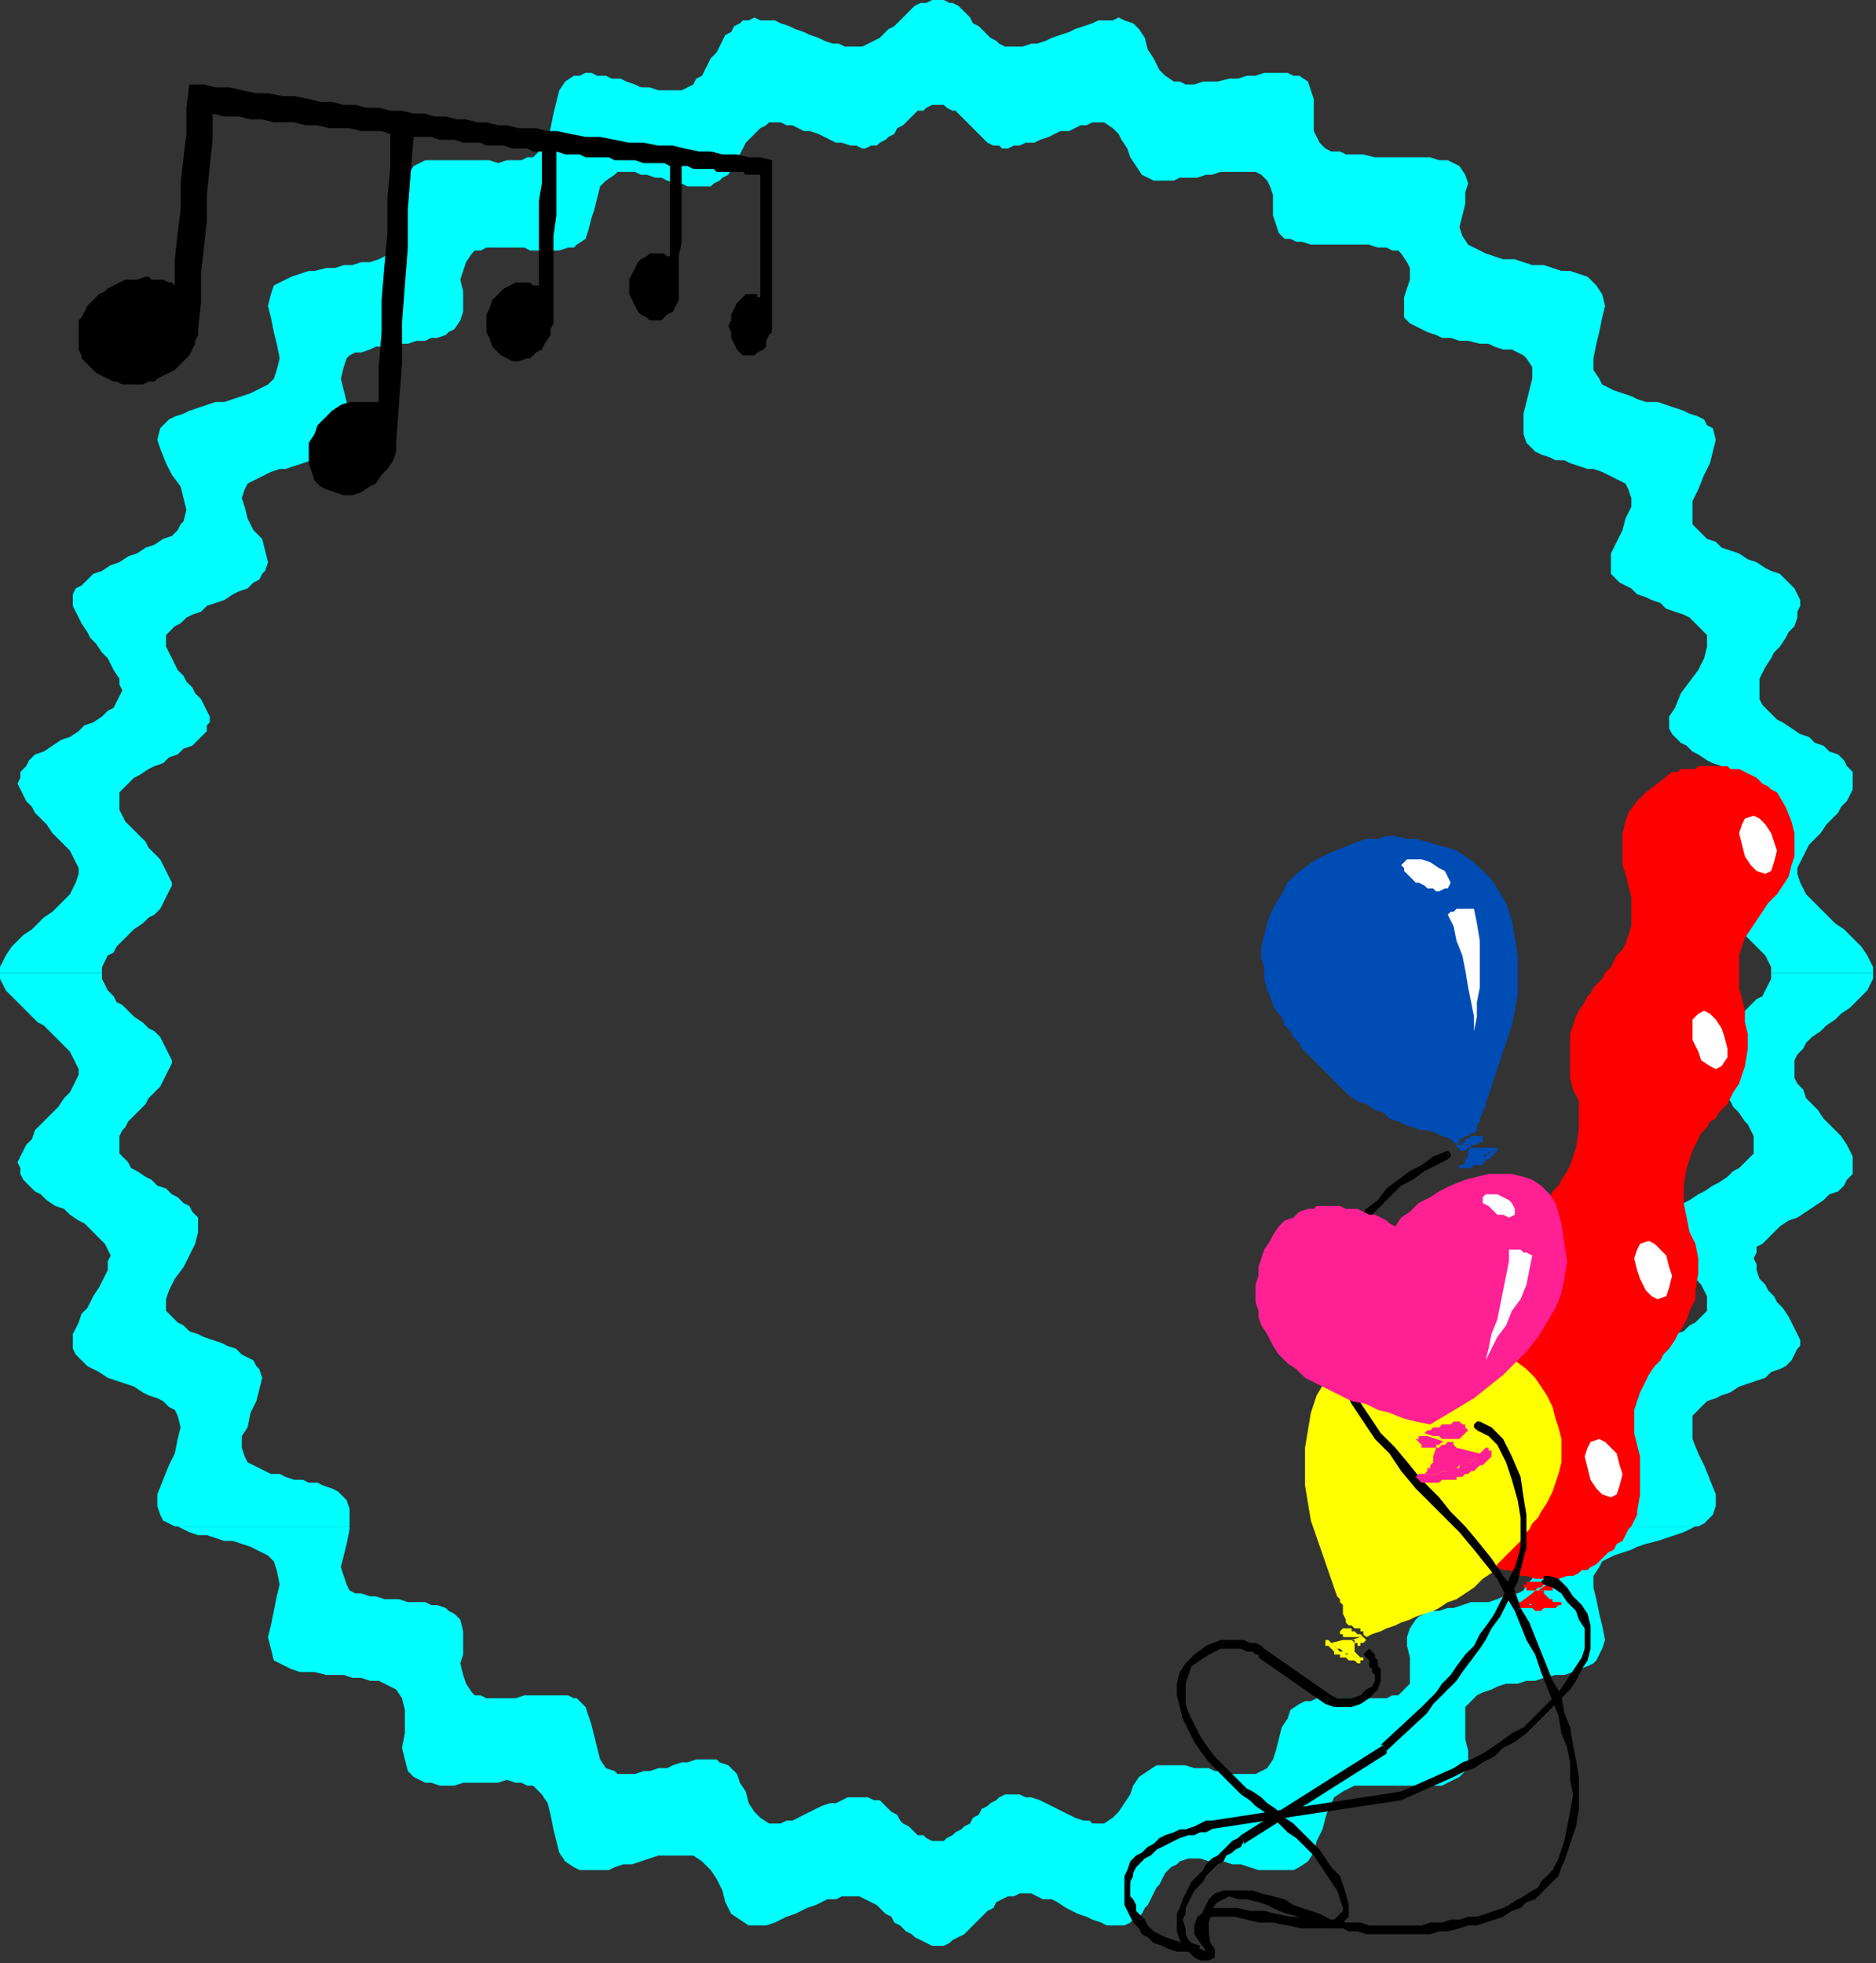 <?xml version="1.0" encoding="UTF-8" standalone="no"?>
<svg
   xmlns:dc="http://purl.org/dc/elements/1.1/"
   xmlns:cc="http://creativecommons.org/ns#"
   xmlns:rdf="http://www.w3.org/1999/02/22-rdf-syntax-ns#"
   xmlns:svg="http://www.w3.org/2000/svg"
   xmlns="http://www.w3.org/2000/svg"
   xmlns:sodipodi="http://sodipodi.sourceforge.net/DTD/sodipodi-0.dtd"
   xmlns:inkscape="http://www.inkscape.org/namespaces/inkscape"
   version="1.0"
   width="170.392mm"
   height="178.329mm"
   id="svg141"
   sodipodi:docname="BDRRC025.WMF">
  <rect width="100%" height="100%" fill="#333333" stroke="none"/>
  <sodipodi:namedview
     pagecolor="#ffffff"
     bordercolor="#666666"
     borderopacity="1"
     objecttolerance="10"
     gridtolerance="10"
     guidetolerance="10"
     inkscape:pageopacity="0"
     inkscape:pageshadow="2"
     inkscape:window-width="640"
     inkscape:window-height="480"
     id="namedview143" />
  <defs
     id="defs3">
    <pattern
       id="WMFhbasepattern"
       patternUnits="userSpaceOnUse"
       width="6"
       height="6"
       x="0"
       y="0" />
  </defs>
  <path
     style="fill:#00ffff;fill-rule:evenodd;fill-opacity:1;stroke:none;"
     d="  M 0,334   L 0,334   L 0,332   L 1,330   L 2,328   L 4,325   L 6,323   L 8,321   L 11,319   L 13,317   L 15,315   L 18,313   L 20,311   L 22,309   L 24,307   L 25,305   L 26,303   L 27,300   L 27,298   L 26,296   L 25,294   L 24,292   L 22,290   L 20,288   L 18,286   L 16,283   L 14,281   L 12,279   L 11,277   L 9,275   L 8,273   L 7,271   L 6,269   L 7,267   L 7,265   L 9,263   L 10,261   L 12,259   L 15,258   L 18,256   L 21,254   L 24,253   L 27,251   L 29,249   L 32,248   L 35,246   L 37,244   L 39,243   L 40,241   L 41,239   L 42,237   L 41,235   L 41,233   L 39,230   L 38,228   L 37,226   L 35,224   L 33,221   L 31,219   L 30,217   L 28,214   L 27,212   L 26,210   L 25,208   L 25,206   L 25,204   L 26,202   L 28,201   L 30,199   L 32,197   L 35,196   L 38,194   L 41,193   L 44,191   L 47,190   L 50,188   L 53,187   L 56,185   L 59,184   L 61,182   L 62,180   L 63,179   L 64,175   L 63,171   L 62,167   L 59,163   L 57,159   L 55,154   L 54,151   L 55,147   L 56,146   L 58,144   L 60,143   L 63,142   L 65,141   L 68,140   L 71,139   L 74,138   L 77,138   L 80,137   L 83,136   L 86,135   L 88,134   L 90,133   L 92,132   L 94,130   L 95,127   L 96,123   L 95,118   L 94,114   L 93,109   L 92,105   L 93,101   L 94,98   L 96,97   L 98,96   L 100,95   L 103,94   L 106,93   L 108,93   L 112,92   L 115,92   L 118,91   L 121,91   L 124,90   L 127,90   L 130,89   L 132,88   L 134,87   L 136,86   L 138,83   L 139,79   L 139,75   L 139,71   L 138,67   L 139,63   L 140,60   L 142,57   L 144,56   L 146,55   L 148,55   L 151,55   L 154,55   L 156,55   L 159,55   L 162,55   L 165,55   L 168,55   L 171,56   L 174,55   L 177,55   L 179,55   L 181,54   L 183,54   L 186,51   L 188,48   L 189,44   L 190,39   L 191,35   L 192,31   L 194,28   L 197,26   L 199,26   L 201,25   L 203,25   L 205,26   L 208,26   L 210,27   L 213,27   L 215,28   L 218,29   L 220,30   L 223,30   L 226,31   L 228,31   L 230,31   L 232,31   L 234,31   L 236,30   L 238,29   L 239,27   L 241,26   L 242,24   L 243,22   L 244,20   L 246,18   L 247,16   L 248,14   L 249,12   L 251,11   L 252,9   L 254,8   L 255,7   L 257,7   L 259,6   L 261,7   L 263,7   L 266,7   L 268,8   L 271,9   L 273,10   L 276,11   L 278,12   L 281,13   L 283,14   L 286,15   L 288,15   L 290,16   L 292,16   L 294,16   L 296,16   L 298,15   L 300,14   L 302,13   L 303,12   L 305,10   L 307,9   L 308,8   L 310,6   L 311,5   L 313,3   L 314,2   L 316,1   L 318,1   L 320,0   L 322,0   L 324,0   L 326,1   L 327,1   L 329,2   L 330,3   L 332,5   L 333,6   L 334,8   L 336,9   L 337,10   L 339,12   L 340,13   L 342,14   L 343,15   L 345,16   L 347,16   L 349,16   L 351,16   L 354,15   L 356,15   L 359,14   L 361,13   L 364,12   L 367,11   L 369,10   L 372,9   L 375,8   L 377,7   L 380,7   L 382,7   L 384,6   L 386,7   L 389,8   L 391,10   L 393,13   L 394,17   L 396,20   L 398,24   L 400,26   L 403,28   L 405,28   L 407,29   L 410,29   L 413,28   L 415,28   L 418,28   L 422,27   L 425,27   L 428,26   L 431,26   L 434,25   L 437,25   L 439,25   L 442,25   L 444,26   L 446,26   L 449,28   L 450,31   L 451,34   L 451,38   L 451,42   L 451,45   L 453,49   L 455,51   L 457,52   L 460,52   L 462,53   L 465,53   L 468,53   L 472,54   L 475,54   L 478,54   L 482,54   L 485,54   L 488,54   L 491,54   L 494,55   L 497,55   L 499,56   L 501,57   L 503,60   L 504,63   L 503,66   L 503,70   L 502,74   L 501,78   L 502,81   L 504,84   L 506,85   L 508,86   L 510,87   L 513,88   L 516,89   L 520,89   L 523,90   L 526,91   L 530,91   L 533,92   L 536,93   L 539,93   L 542,94   L 545,95   L 547,97   L 548,98   L 550,101   L 551,105   L 550,109   L 549,114   L 548,118   L 547,123   L 547,127   L 549,130   L 550,132   L 552,133   L 554,134   L 557,135   L 560,136   L 562,137   L 565,138   L 569,138   L 572,139   L 575,140   L 578,141   L 580,142   L 583,143   L 585,144   L 586,146   L 588,147   L 589,151   L 588,155   L 587,159   L 585,163   L 583,168   L 581,172   L 581,176   L 581,180   L 583,182   L 584,183   L 586,185   L 589,186   L 591,188   L 594,189   L 597,190   L 600,192   L 603,193   L 606,195   L 608,196   L 611,197   L 613,199   L 615,201   L 616,202   L 617,204   L 618,206   L 618,208   L 617,210   L 617,212   L 616,215   L 614,217   L 613,219   L 611,222   L 609,224   L 608,226   L 606,229   L 605,231   L 604,233   L 604,235   L 604,238   L 604,240   L 605,242   L 606,243   L 608,245   L 610,247   L 612,248   L 615,250   L 618,252   L 621,253   L 623,255   L 626,256   L 628,258   L 631,259   L 633,261   L 634,263   L 636,265   L 636,267   L 636,269   L 636,271   L 635,273   L 634,275   L 632,277   L 631,279   L 629,281   L 627,283   L 625,286   L 623,288   L 621,290   L 620,292   L 619,294   L 618,296   L 617,298   L 617,300   L 618,303   L 619,305   L 620,307   L 622,309   L 624,311   L 626,313   L 628,315   L 630,317   L 633,319   L 635,321   L 637,323   L 639,325   L 641,328   L 642,330   L 643,332   L 643,334   L 608,334   L 608,332   L 607,330   L 606,328   L 605,327   L 603,325   L 601,323   L 599,321   L 597,319   L 595,317   L 593,315   L 591,314   L 589,312   L 588,310   L 586,308   L 586,306   L 585,304   L 585,303   L 586,301   L 587,299   L 588,297   L 589,295   L 591,293   L 592,291   L 594,289   L 596,287   L 598,285   L 599,283   L 600,282   L 601,280   L 602,278   L 602,276   L 602,274   L 602,272   L 601,271   L 599,269   L 598,268   L 595,266   L 593,265   L 591,263   L 588,262   L 586,261   L 583,259   L 581,258   L 579,256   L 577,255   L 575,253   L 574,252   L 573,250   L 573,246   L 575,243   L 577,238   L 580,234   L 583,230   L 585,226   L 586,222   L 586,218   L 585,217   L 583,215   L 582,214   L 580,212   L 578,211   L 575,210   L 572,209   L 570,207   L 567,206   L 565,205   L 562,204   L 560,202   L 558,201   L 556,200   L 554,198   L 553,197   L 553,193   L 553,190   L 555,186   L 557,182   L 558,178   L 560,174   L 560,171   L 559,168   L 558,166   L 556,165   L 554,164   L 552,163   L 550,162   L 547,161   L 545,161   L 542,160   L 539,159   L 537,158   L 534,158   L 532,157   L 529,156   L 527,155   L 526,154   L 524,152   L 523,149   L 523,146   L 523,142   L 524,138   L 525,134   L 526,130   L 526,126   L 524,123   L 523,122   L 521,121   L 519,120   L 516,120   L 513,119   L 511,118   L 508,118   L 504,117   L 501,117   L 498,116   L 495,116   L 493,115   L 490,114   L 488,113   L 486,112   L 484,111   L 482,109   L 482,106   L 482,102   L 483,99   L 484,96   L 484,92   L 483,90   L 481,87   L 480,86   L 478,86   L 476,85   L 473,85   L 470,84   L 467,84   L 465,84   L 461,84   L 458,84   L 455,84   L 453,84   L 450,84   L 447,83   L 445,83   L 443,82   L 441,82   L 439,80   L 438,77   L 437,74   L 437,70   L 437,67   L 436,64   L 435,62   L 433,60   L 431,59   L 429,59   L 427,59   L 424,59   L 422,59   L 419,59   L 416,60   L 414,60   L 411,61   L 408,61   L 405,61   L 403,62   L 400,62   L 398,62   L 396,62   L 394,61   L 392,60   L 390,57   L 388,54   L 387,51   L 385,48   L 384,46   L 382,44   L 379,42   L 377,42   L 375,42   L 373,43   L 371,43   L 369,44   L 367,45   L 364,45   L 362,46   L 360,47   L 357,48   L 355,49   L 352,49   L 350,50   L 348,50   L 346,51   L 344,51   L 343,50   L 341,50   L 339,49   L 338,48   L 337,47   L 336,46   L 334,44   L 333,43   L 332,42   L 331,41   L 329,39   L 328,38   L 327,38   L 325,37   L 324,36   L 322,36   L 320,36   L 318,37   L 317,38   L 315,38   L 314,39   L 312,41   L 311,42   L 310,43   L 308,44   L 307,46   L 305,47   L 304,48   L 302,49   L 301,50   L 299,50   L 297,51   L 296,51   L 294,50   L 292,50   L 289,49   L 287,49   L 285,48   L 283,47   L 281,46   L 278,45   L 276,45   L 274,44   L 272,43   L 270,43   L 268,42   L 266,42   L 264,42   L 263,43   L 261,44   L 260,45   L 259,46   L 257,48   L 256,49   L 255,51   L 254,53   L 253,54   L 252,56   L 251,58   L 250,60   L 248,61   L 247,62   L 245,63   L 244,64   L 242,64   L 240,64   L 238,64   L 236,64   L 234,63   L 232,63   L 229,62   L 227,61   L 225,61   L 222,60   L 220,60   L 218,59   L 216,59   L 214,59   L 212,59   L 211,60   L 208,62   L 206,64   L 205,68   L 204,72   L 203,75   L 202,79   L 201,82   L 198,84   L 197,85   L 195,85   L 192,86   L 190,86   L 188,86   L 185,86   L 182,86   L 180,85   L 177,85   L 174,85   L 172,85   L 170,85   L 167,85   L 165,86   L 163,86   L 162,87   L 160,90   L 159,93   L 158,96   L 159,100   L 159,103   L 159,107   L 158,110   L 156,113   L 154,114   L 153,115   L 150,116   L 148,116   L 146,117   L 143,117   L 140,118   L 137,118   L 134,118   L 132,119   L 129,119   L 127,120   L 124,121   L 122,121   L 120,122   L 119,123   L 118,126   L 117,130   L 118,134   L 119,138   L 120,142   L 120,146   L 120,149   L 119,152   L 117,154   L 116,155   L 114,156   L 112,157   L 109,158   L 107,158   L 104,159   L 101,160   L 98,161   L 96,161   L 93,162   L 91,163   L 89,164   L 87,165   L 85,166   L 84,168   L 83,171   L 84,174   L 85,178   L 87,182   L 90,185   L 91,189   L 92,193   L 91,196   L 90,197   L 89,199   L 87,200   L 85,202   L 82,203   L 80,204   L 77,206   L 74,207   L 71,208   L 69,210   L 66,211   L 64,212   L 62,214   L 60,215   L 58,217   L 57,218   L 57,220   L 57,222   L 58,224   L 59,226   L 60,228   L 61,230   L 63,232   L 64,234   L 66,236   L 67,238   L 69,240   L 70,242   L 71,244   L 72,246   L 72,248   L 71,249   L 71,251   L 69,253   L 68,254   L 66,256   L 63,257   L 61,259   L 58,260   L 56,262   L 53,263   L 51,264   L 48,266   L 46,267   L 44,269   L 42,271   L 41,272   L 41,274   L 41,276   L 41,278   L 42,280   L 43,282   L 44,283   L 46,285   L 48,287   L 50,289   L 51,291   L 53,293   L 55,295   L 56,297   L 57,299   L 58,301   L 59,303   L 59,304   L 58,306   L 57,308   L 56,310   L 55,312   L 53,314   L 51,315   L 49,317   L 46,319   L 44,321   L 42,323   L 40,325   L 39,327   L 37,328   L 36,330   L 35,332   L 35,334   L 0,334  z "
     id="path5" />
  <path
     style="fill:#00ffff;fill-rule:evenodd;fill-opacity:1;stroke:none;"
     d="  M 61,524   L 60,524   L 58,523   L 56,522   L 55,520   L 54,517   L 54,513   L 56,508   L 58,503   L 60,499   L 61,494   L 62,490   L 61,486   L 60,484   L 58,483   L 56,481   L 54,480   L 51,479   L 49,478   L 46,476   L 43,475   L 40,474   L 37,473   L 34,471   L 32,470   L 30,469   L 28,467   L 26,465   L 25,463   L 25,462   L 25,460   L 25,458   L 26,456   L 27,454   L 28,451   L 30,449   L 31,447   L 32,445   L 34,442   L 35,440   L 36,438   L 37,436   L 37,433   L 38,431   L 37,429   L 36,427   L 35,426   L 33,424   L 31,422   L 29,420   L 27,419   L 24,417   L 22,415   L 19,414   L 16,412   L 14,410   L 12,409   L 10,407   L 8,405   L 7,403   L 7,401   L 6,399   L 7,397   L 8,395   L 9,393   L 11,391   L 12,388   L 14,386   L 16,384   L 18,382   L 20,380   L 22,377   L 24,375   L 25,373   L 26,371   L 27,369   L 27,367   L 26,365   L 25,363   L 24,361   L 22,359   L 20,357   L 18,355   L 15,352   L 13,351   L 11,349   L 8,346   L 6,344   L 4,342   L 2,340   L 1,338   L 0,336   L 0,334   L 35,334   L 35,334   L 35,336   L 36,338   L 37,340   L 39,342   L 40,344   L 42,345   L 44,347   L 46,349   L 49,351   L 51,353   L 53,354   L 55,356   L 56,358   L 57,360   L 58,362   L 59,364   L 59,365   L 58,367   L 57,369   L 56,371   L 55,373   L 53,375   L 51,377   L 50,379   L 48,381   L 46,383   L 44,385   L 43,387   L 42,388   L 41,390   L 41,392   L 41,394   L 41,396   L 42,397   L 44,399   L 45,401   L 47,402   L 50,404   L 52,405   L 54,407   L 57,408   L 59,410   L 61,411   L 63,413   L 65,414   L 66,416   L 68,418   L 68,419   L 68,423   L 67,427   L 65,431   L 63,435   L 60,439   L 58,443   L 57,446   L 57,450   L 58,451   L 60,453   L 61,454   L 63,455   L 65,457   L 68,458   L 70,459   L 73,460   L 76,461   L 78,462   L 81,463   L 83,465   L 85,466   L 87,467   L 88,469   L 89,470   L 90,473   L 89,477   L 88,481   L 86,485   L 85,490   L 83,493   L 83,497   L 84,500   L 85,502   L 87,503   L 89,504   L 91,505   L 93,506   L 96,506   L 98,507   L 101,508   L 104,508   L 106,509   L 109,509   L 111,510   L 114,511   L 116,512   L 117,513   L 119,515   L 120,518   L 120,521   L 120,524   L 61,524  z "
     id="path7" />
  <path
     style="fill:#00ffff;fill-rule:evenodd;fill-opacity:1;stroke:none;"
     d="  M 523,524   L 523,523   L 523,519   L 524,516   L 526,515   L 527,514   L 529,513   L 532,512   L 534,511   L 537,510   L 539,509   L 542,508   L 545,508   L 547,507   L 550,506   L 552,505   L 554,504   L 556,503   L 558,502   L 559,500   L 560,497   L 560,493   L 559,490   L 557,485   L 555,481   L 553,477   L 553,473   L 553,470   L 554,469   L 556,467   L 558,466   L 560,465   L 562,463   L 565,462   L 567,461   L 570,460   L 572,459   L 575,458   L 578,457   L 580,455   L 582,454   L 583,453   L 585,451   L 586,450   L 586,448   L 586,446   L 586,445   L 585,443   L 584,441   L 582,439   L 581,437   L 579,435   L 578,433   L 576,431   L 575,429   L 574,427   L 573,426   L 572,424   L 572,422   L 572,420   L 573,418   L 574,417   L 576,415   L 578,413   L 580,412   L 583,410   L 585,409   L 588,407   L 590,406   L 593,404   L 595,402   L 597,401   L 599,399   L 601,397   L 602,396   L 602,394   L 602,392   L 602,390   L 601,388   L 600,386   L 599,385   L 597,382   L 595,380   L 594,378   L 592,376   L 590,374   L 588,372   L 587,370   L 586,368   L 585,366   L 584,364   L 584,363   L 584,361   L 585,359   L 587,357   L 588,355   L 590,354   L 592,352   L 594,350   L 597,349   L 599,347   L 601,345   L 603,343   L 605,342   L 606,340   L 607,338   L 608,336   L 608,334   L 608,334   L 643,334   L 643,334   L 643,336   L 642,338   L 641,340   L 639,342   L 637,344   L 635,346   L 632,348   L 630,350   L 627,352   L 625,354   L 622,356   L 620,358   L 619,360   L 617,362   L 616,364   L 616,366   L 616,368   L 616,370   L 617,372   L 619,374   L 620,377   L 622,379   L 624,381   L 626,384   L 628,386   L 630,388   L 632,390   L 634,393   L 635,395   L 636,397   L 636,399   L 636,401   L 636,403   L 634,405   L 633,407   L 631,409   L 628,410   L 626,412   L 623,414   L 620,416   L 617,418   L 614,419   L 611,421   L 609,423   L 607,425   L 605,427   L 603,428   L 603,430   L 602,432   L 603,434   L 603,436   L 604,439   L 606,441   L 607,443   L 609,445   L 610,447   L 612,449   L 614,452   L 615,454   L 616,456   L 617,458   L 618,460   L 618,462   L 617,463   L 616,465   L 615,467   L 613,469   L 611,470   L 608,471   L 606,473   L 603,474   L 600,475   L 597,476   L 594,478   L 591,479   L 589,480   L 586,481   L 584,483   L 583,484   L 581,486   L 581,490   L 581,494   L 583,499   L 585,503   L 587,508   L 589,513   L 589,517   L 588,520   L 586,522   L 585,523   L 583,524   L 582,524   L 523,524  z "
     id="path9" />
  <path
     style="fill:#00ffff;fill-rule:evenodd;fill-opacity:1;stroke:none;"
     d="  M 61,524   L 63,525   L 65,526   L 68,527   L 71,527   L 74,528   L 77,529   L 80,529   L 83,530   L 86,531   L 88,532   L 90,533   L 92,534   L 94,536   L 95,539   L 96,544   L 95,548   L 94,553   L 93,558   L 92,562   L 93,566   L 94,570   L 96,571   L 98,572   L 100,573   L 103,574   L 106,574   L 108,574   L 112,575   L 115,575   L 118,575   L 121,576   L 124,576   L 127,577   L 130,577   L 132,578   L 134,579   L 136,580   L 138,583   L 139,587   L 139,591   L 139,595   L 138,600   L 139,604   L 140,608   L 142,610   L 144,611   L 146,612   L 148,612   L 151,613   L 154,613   L 156,613   L 159,612   L 162,612   L 165,612   L 168,612   L 171,612   L 174,611   L 177,612   L 179,612   L 181,613   L 183,613   L 186,616   L 188,619   L 189,623   L 190,628   L 191,632   L 192,636   L 194,639   L 197,641   L 199,642   L 201,642   L 203,642   L 206,642   L 209,642   L 211,641   L 214,640   L 217,640   L 220,639   L 223,638   L 226,637   L 229,637   L 231,637   L 234,637   L 236,637   L 238,637   L 241,639   L 244,642   L 246,645   L 248,649   L 249,653   L 251,657   L 254,659   L 257,661   L 259,661   L 261,661   L 263,661   L 266,660   L 268,659   L 270,658   L 273,657   L 275,656   L 277,655   L 280,654   L 282,653   L 284,652   L 287,652   L 289,651   L 291,651   L 293,651   L 295,651   L 297,652   L 299,653   L 301,654   L 302,655   L 304,657   L 306,658   L 307,660   L 309,661   L 311,663   L 313,664   L 314,665   L 316,666   L 318,667   L 320,668   L 322,668   L 324,668   L 326,667   L 327,666   L 329,665   L 331,664   L 333,662   L 334,661   L 336,659   L 337,658   L 339,656   L 341,655   L 342,653   L 344,652   L 346,651   L 348,651   L 350,650   L 352,650   L 354,650   L 356,651   L 358,652   L 361,652   L 363,653   L 366,655   L 368,656   L 370,657   L 373,658   L 375,659   L 378,660   L 380,661   L 382,661   L 384,661   L 386,661   L 388,660   L 389,659   L 391,658   L 392,657   L 393,655   L 394,654   L 395,652   L 396,650   L 397,648   L 398,647   L 399,645   L 400,643   L 401,642   L 402,641   L 404,640   L 405,639   L 408,638   L 410,638   L 412,638   L 415,639   L 417,639   L 420,639   L 423,640   L 426,640   L 429,641   L 432,642   L 434,642   L 437,642   L 440,642   L 442,642   L 444,642   L 446,641   L 449,639   L 451,636   L 452,632   L 454,628   L 455,624   L 456,621   L 458,617   L 461,615   L 463,614   L 465,613   L 467,613   L 470,613   L 472,613   L 475,613   L 478,613   L 481,613   L 484,613   L 487,613   L 489,613   L 492,613   L 495,613   L 497,612   L 499,611   L 501,610   L 503,608   L 504,604   L 504,601   L 503,597   L 503,593   L 503,589   L 503,586   L 506,583   L 507,582   L 509,581   L 512,580   L 514,579   L 517,578   L 521,578   L 524,577   L 527,577   L 530,576   L 534,575   L 537,575   L 540,574   L 542,573   L 545,572   L 547,571   L 548,570   L 550,566   L 551,563   L 550,558   L 549,554   L 548,549   L 547,545   L 547,541   L 549,538   L 550,536   L 552,535   L 554,534   L 557,533   L 560,532   L 562,531   L 565,530   L 569,529   L 572,528   L 575,527   L 578,526   L 580,525   L 582,524   L 523,524   L 523,526   L 524,530   L 525,534   L 526,538   L 526,542   L 524,544   L 523,546   L 521,547   L 519,547   L 516,548   L 514,549   L 511,550   L 508,550   L 505,550   L 502,551   L 499,552   L 497,552   L 494,553   L 491,553   L 489,554   L 487,555   L 486,556   L 484,559   L 483,562   L 483,565   L 484,569   L 484,572   L 484,576   L 484,578   L 481,581   L 480,582   L 478,582   L 476,583   L 474,583   L 472,583   L 469,583   L 467,583   L 464,583   L 461,583   L 459,583   L 456,583   L 454,583   L 452,583   L 450,584   L 448,584   L 446,585   L 443,587   L 442,590   L 440,593   L 439,597   L 438,601   L 437,604   L 435,607   L 433,608   L 431,609   L 429,609   L 427,609   L 425,609   L 422,609   L 420,608   L 417,608   L 415,607   L 412,607   L 410,607   L 407,606   L 405,606   L 402,606   L 400,606   L 398,606   L 397,606   L 394,608   L 391,610   L 389,613   L 388,616   L 386,619   L 384,622   L 382,624   L 379,626   L 377,626   L 375,626   L 374,625   L 372,625   L 369,624   L 367,623   L 365,622   L 363,621   L 361,620   L 359,619   L 357,618   L 354,617   L 352,617   L 350,616   L 348,616   L 347,616   L 345,616   L 343,617   L 342,618   L 340,619   L 339,620   L 337,621   L 336,623   L 334,624   L 333,626   L 331,627   L 330,628   L 328,629   L 327,630   L 325,631   L 324,632   L 322,632   L 320,632   L 318,631   L 317,630   L 315,630   L 313,628   L 312,627   L 310,626   L 309,625   L 308,623   L 306,622   L 305,621   L 303,619   L 302,618   L 300,618   L 298,617   L 297,617   L 295,617   L 293,617   L 291,617   L 289,618   L 287,619   L 285,619   L 282,620   L 280,621   L 278,622   L 276,623   L 274,624   L 272,625   L 270,625   L 268,626   L 266,626   L 264,626   L 261,624   L 259,622   L 257,619   L 256,615   L 254,612   L 253,609   L 250,606   L 247,605   L 246,604   L 244,604   L 241,604   L 239,604   L 236,605   L 234,605   L 231,606   L 229,607   L 226,607   L 223,608   L 221,608   L 218,609   L 216,609   L 214,609   L 212,609   L 211,608   L 208,607   L 206,604   L 205,600   L 204,596   L 203,592   L 202,589   L 201,586   L 198,583   L 197,583   L 195,582   L 192,582   L 190,582   L 188,582   L 185,582   L 182,582   L 180,582   L 177,583   L 174,583   L 172,583   L 170,583   L 167,583   L 165,582   L 163,582   L 162,581   L 160,578   L 159,575   L 158,571   L 159,568   L 159,564   L 159,560   L 158,556   L 156,554   L 154,553   L 153,552   L 150,551   L 148,551   L 146,550   L 143,550   L 140,550   L 137,549   L 134,549   L 132,549   L 129,548   L 127,548   L 124,547   L 122,547   L 120,546   L 119,544   L 118,541   L 117,538   L 118,534   L 119,530   L 120,525   L 120,524   L 61,524  z "
     id="path11" />
  <path
     style="fill:#ff0000;fill-rule:evenodd;fill-opacity:1;stroke:none;"
     d="  M 524,541   L 522,541   L 520,540   L 518,539   L 516,539   L 514,538   L 512,536   L 511,535   L 509,533   L 507,531   L 505,528   L 503,525   L 502,522   L 501,518   L 500,514   L 500,510   L 501,507   L 502,501   L 505,497   L 507,493   L 509,490   L 512,487   L 514,483   L 516,480   L 518,475   L 519,470   L 519,465   L 519,460   L 518,455   L 517,449   L 516,443   L 517,437   L 518,430   L 519,428   L 520,425   L 521,423   L 523,421   L 524,419   L 526,417   L 528,415   L 530,413   L 532,411   L 533,409   L 535,407   L 536,405   L 538,402   L 539,400   L 540,397   L 541,394   L 542,388   L 542,383   L 542,378   L 540,374   L 539,370   L 539,366   L 539,361   L 539,355   L 540,352   L 541,349   L 542,347   L 544,344   L 545,342   L 546,341   L 547,339   L 549,337   L 550,336   L 551,334   L 553,332   L 554,330   L 555,328   L 557,326   L 558,324   L 559,321   L 560,318   L 560,314   L 560,311   L 560,308   L 559,304   L 558,300   L 557,297   L 557,293   L 557,290   L 557,286   L 558,282   L 559,279   L 562,275   L 565,272   L 569,269   L 574,265   L 575,265   L 576,265   L 577,264   L 578,264   L 579,264   L 580,264   L 582,264   L 583,263   L 584,263   L 586,263   L 587,263   L 588,263   L 590,263   L 591,263   L 593,263   L 594,264   L 597,264   L 599,265   L 601,266   L 603,267   L 605,269   L 607,270   L 608,271   L 610,272   L 613,277   L 615,282   L 616,286   L 616,290   L 616,294   L 615,297   L 614,301   L 612,304   L 610,307   L 607,310   L 605,313   L 603,316   L 601,319   L 599,322   L 598,325   L 597,328   L 597,334   L 597,339   L 598,343   L 599,347   L 599,351   L 600,355   L 600,360   L 599,366   L 598,369   L 597,372   L 595,375   L 594,377   L 593,379   L 592,380   L 590,382   L 589,384   L 587,385   L 586,387   L 584,389   L 583,391   L 582,393   L 581,395   L 580,398   L 579,401   L 578,407   L 578,413   L 579,418   L 580,423   L 582,427   L 583,432   L 583,437   L 582,443   L 582,446   L 580,450   L 579,453   L 578,455   L 576,458   L 575,460   L 573,463   L 571,465   L 570,467   L 568,469   L 566,472   L 565,474   L 564,476   L 563,478   L 562,481   L 561,484   L 561,488   L 561,492   L 562,496   L 563,500   L 563,504   L 563,508   L 563,513   L 562,519   L 562,520   L 561,522   L 560,524   L 559,525   L 558,527   L 557,529   L 555,530   L 554,532   L 552,533   L 551,534   L 549,536   L 548,537   L 546,538   L 545,539   L 543,539   L 542,540   L 540,541   L 538,541   L 535,542   L 533,542   L 531,542   L 529,542   L 527,542   L 524,541  z "
     id="path13" />
  <path
     style="fill:#ff0000;fill-rule:evenodd;fill-opacity:1;stroke:none;"
     d="  M 531,543   L 531,543   L 530,543   L 529,543   L 529,543   L 528,543   L 527,543   L 526,543   L 526,543   L 525,543   L 525,543   L 524,543   L 524,544   L 523,544   L 523,544   L 523,545   L 524,545   L 524,546   L 525,546   L 526,546   L 527,546   L 528,545   L 528,545   L 529,545   L 530,544   L 531,543  z "
     id="path15" />
  <path
     style="fill:#ff0000;fill-rule:evenodd;fill-opacity:1;stroke:none;"
     d="  M 528,546   L 531,544   L 532,543   L 533,543   L 533,543   L 533,544   L 533,544   L 533,544   L 533,545   L 533,546   L 532,546   L 532,546   L 531,546   L 530,546   L 529,546   L 529,546   L 529,546   L 528,546   L 528,546   L 528,546  z "
     id="path17" />
  <path
     style="fill:#ff0000;fill-rule:evenodd;fill-opacity:1;stroke:none;"
     d="  M 526,547   L 522,550   L 522,550   L 522,550   L 522,550   L 522,550   L 523,550   L 524,550   L 526,551   L 528,551   L 529,551   L 531,551   L 533,551   L 534,550   L 533,550   L 533,549   L 532,549   L 531,548   L 530,547   L 530,546   L 529,546   L 528,546   L 528,546   L 527,546   L 527,546   L 527,546   L 527,546   L 526,547  z "
     id="path19" />
  <path
     style="fill:#ff0000;fill-rule:evenodd;fill-opacity:1;stroke:none;"
     d="  M 521,550   L 521,549   L 520,549   L 520,550   L 520,550   L 520,551   L 521,551   L 521,551   L 522,552   L 522,552   L 523,552   L 523,552   L 524,552   L 525,552   L 525,552   L 526,552   L 526,552   L 527,553   L 528,553   L 528,553   L 529,553   L 530,552   L 531,552   L 531,552   L 532,552   L 533,552   L 533,552   L 534,552   L 535,551   L 536,551   L 536,550   L 535,550   L 535,550   L 534,550   L 533,550   L 532,551   L 531,551   L 530,551   L 529,551   L 528,551   L 527,551   L 527,551   L 526,551   L 526,551   L 525,551   L 525,550   L 524,550   L 524,550   L 523,550   L 523,550   L 522,550   L 522,550   L 521,550  z "
     id="path21" />
  <path
     style="fill:#ffffff;fill-rule:evenodd;fill-opacity:1;stroke:none;"
     d="  M 608,299   L 609,296   L 610,292   L 609,289   L 608,286   L 606,283   L 604,281   L 602,280   L 599,281   L 598,283   L 597,286   L 598,290   L 599,294   L 601,297   L 603,299   L 606,300   L 608,299  z "
     id="path23" />
  <path
     style="fill:#ffffff;fill-rule:evenodd;fill-opacity:1;stroke:none;"
     d="  M 591,366   L 593,363   L 593,360   L 592,356   L 591,353   L 589,350   L 587,348   L 585,347   L 583,348   L 581,350   L 581,353   L 581,357   L 583,361   L 584,364   L 587,366   L 589,367   L 591,366  z "
     id="path25" />
  <path
     style="fill:#ffffff;fill-rule:evenodd;fill-opacity:1;stroke:none;"
     d="  M 572,445   L 573,442   L 574,438   L 573,435   L 572,431   L 570,429   L 568,427   L 566,426   L 563,427   L 562,429   L 561,432   L 562,436   L 563,439   L 565,443   L 567,445   L 569,446   L 572,445  z "
     id="path27" />
  <path
     style="fill:#ffffff;fill-rule:evenodd;fill-opacity:1;stroke:none;"
     d="  M 555,513   L 556,510   L 557,506   L 556,503   L 555,499   L 553,497   L 551,495   L 549,494   L 546,495   L 545,497   L 544,500   L 545,504   L 546,508   L 548,511   L 550,513   L 553,514   L 555,513  z "
     id="path29" />
  <path
     style="fill:#000000;fill-rule:evenodd;fill-opacity:1;stroke:none;"
     d="  M 415,671   L 416,672   L 417,671   L 417,670   L 417,669   L 415,671  z "
     id="path31" />
  <path
     style="fill:#000000;fill-rule:evenodd;fill-opacity:1;stroke:none;"
     d="  M 457,660   L 458,659   L 455,659   L 452,659   L 447,658   L 443,658   L 438,657   L 434,656   L 429,656   L 425,655   L 421,655   L 417,655   L 414,656   L 411,658   L 410,661   L 410,664   L 412,667   L 415,671   L 417,669   L 414,665   L 413,662   L 413,660   L 413,660   L 414,659   L 416,658   L 420,658   L 424,658   L 428,659   L 432,660   L 437,660   L 442,661   L 447,662   L 451,662   L 454,662   L 458,662   L 459,662   L 458,662   L 459,662   L 459,661   L 459,660   L 458,659   L 457,660  z "
     id="path33" />
  <path
     style="fill:#000000;fill-rule:evenodd;fill-opacity:1;stroke:none;"
     d="  M 461,657   L 461,656   L 457,660   L 459,662   L 463,658   L 463,657   L 463,658   L 463,657   L 463,656   L 462,656   L 461,656   L 461,657  z "
     id="path35" />
  <path
     style="fill:#000000;fill-rule:evenodd;fill-opacity:1;stroke:none;"
     d="  M 426,616   L 426,616   L 429,618   L 431,620   L 434,622   L 436,624   L 439,626   L 442,629   L 445,631   L 448,634   L 451,637   L 453,640   L 455,643   L 457,646   L 459,649   L 460,652   L 461,655   L 461,657   L 463,657   L 463,654   L 462,650   L 461,647   L 460,644   L 457,641   L 455,638   L 453,635   L 450,632   L 447,629   L 444,626   L 441,624   L 438,621   L 435,619   L 433,617   L 430,615   L 428,614   L 428,614   L 426,616  z "
     id="path37" />
  <path
     style="fill:#000000;fill-rule:evenodd;fill-opacity:1;stroke:none;"
     d="  M 420,563   L 419,563   L 414,565   L 410,568   L 407,571   L 405,574   L 404,578   L 404,582   L 405,586   L 406,590   L 408,594   L 410,598   L 412,601   L 415,605   L 418,608   L 421,611   L 424,614   L 426,616   L 428,614   L 426,612   L 423,609   L 420,606   L 417,603   L 414,599   L 412,596   L 410,592   L 408,588   L 407,585   L 407,581   L 407,578   L 408,575   L 409,572   L 412,570   L 415,568   L 419,566   L 419,566   L 420,563  z "
     id="path39" />
  <path
     style="fill:#000000;fill-rule:evenodd;fill-opacity:1;stroke:none;"
     d="  M 434,566   L 434,566   L 433,565   L 431,564   L 429,564   L 427,563   L 425,563   L 423,563   L 421,563   L 420,563   L 419,566   L 420,566   L 422,566   L 424,566   L 426,566   L 428,567   L 430,567   L 431,568   L 432,568   L 432,569   L 434,566  z "
     id="path41" />
  <path
     style="fill:#000000;fill-rule:evenodd;fill-opacity:1;stroke:none;"
     d="  M 457,582   L 457,582   L 434,566   L 432,569   L 455,585   L 455,585   L 457,582  z "
     id="path43" />
  <path
     style="fill:#000000;fill-rule:evenodd;fill-opacity:1;stroke:none;"
     d="  M 472,575   L 472,575   L 472,577   L 471,579   L 469,580   L 467,582   L 464,583   L 461,583   L 459,583   L 457,582   L 455,585   L 458,586   L 461,586   L 464,586   L 467,585   L 470,583   L 473,580   L 474,577   L 474,574   L 474,574   L 474,574   L 474,573   L 473,573   L 472,574   L 472,575   L 472,575  z "
     id="path45" />
  <path
     style="fill:#000000;fill-rule:evenodd;fill-opacity:1;stroke:none;"
     d="  M 468,568   L 469,569   L 470,570   L 470,571   L 470,572   L 471,573   L 471,573   L 471,574   L 472,575   L 474,574   L 474,573   L 473,572   L 473,571   L 473,570   L 472,569   L 472,568   L 471,567   L 470,566   L 468,568  z "
     id="path47" />
  <path
     style="fill:#000000;fill-rule:evenodd;fill-opacity:1;stroke:none;"
     d="  M 474,573   L 473,573   L 472,574   L 472,575   L 472,576   L 474,573  z "
     id="path49" />
  <path
     style="fill:#ffff00;fill-rule:evenodd;fill-opacity:1;stroke:none;"
     d="  M 469,562   L 468,561   L 468,560   L 467,560   L 467,559   L 466,559   L 465,559   L 464,558   L 463,558   L 462,557   L 462,556   L 461,554   L 461,553   L 461,551   L 460,550   L 460,549   L 459,548   L 450,522   L 449,516   L 448,510   L 448,504   L 448,497   L 449,491   L 450,485   L 452,479   L 455,474   L 457,472   L 459,469   L 461,467   L 464,465   L 466,463   L 469,462   L 472,460   L 476,459   L 479,458   L 482,457   L 486,457   L 489,457   L 493,457   L 496,457   L 500,457   L 503,458   L 508,460   L 513,462   L 517,464   L 520,467   L 524,470   L 527,473   L 529,476   L 531,479   L 533,483   L 534,487   L 535,490   L 536,494   L 536,498   L 536,502   L 535,506   L 534,509   L 533,512   L 532,514   L 531,516   L 529,519   L 528,521   L 526,523   L 525,525   L 523,527   L 522,529   L 520,531   L 518,533   L 517,534   L 515,536   L 514,537   L 513,539   L 512,540   L 509,542   L 506,545   L 503,547   L 500,549   L 497,550   L 494,552   L 492,553   L 489,554   L 486,555   L 484,556   L 481,557   L 479,558   L 476,559   L 474,560   L 471,561   L 469,562  z "
     id="path51" />
  <path
     style="fill:#ffff00;fill-rule:evenodd;fill-opacity:1;stroke:none;"
     d="  M 468,562   L 467,561   L 467,561   L 466,561   L 465,560   L 465,560   L 464,560   L 464,559   L 463,559   L 463,559   L 462,559   L 462,559   L 461,559   L 461,559   L 460,560   L 460,560   L 460,561   L 461,561   L 461,562   L 462,562   L 463,562   L 464,562   L 464,562   L 465,562   L 466,562   L 468,562  z "
     id="path53" />
  <path
     style="fill:#ffff00;fill-rule:evenodd;fill-opacity:1;stroke:none;"
     d="  M 464,563   L 467,562   L 468,562   L 468,562   L 469,563   L 469,563   L 469,563   L 468,564   L 468,564   L 467,564   L 467,565   L 466,565   L 466,564   L 465,564   L 465,563   L 464,563   L 464,563   L 464,563   L 464,563   L 464,563  z "
     id="path55" />
  <path
     style="fill:#ffff00;fill-rule:evenodd;fill-opacity:1;stroke:none;"
     d="  M 461,563   L 457,564   L 457,564   L 457,564   L 457,564   L 457,564   L 458,565   L 459,566   L 460,566   L 461,567   L 463,568   L 464,568   L 465,569   L 467,569   L 466,568   L 466,568   L 465,567   L 465,566   L 465,564   L 465,564   L 464,563   L 464,563   L 463,563   L 463,563   L 463,563   L 462,563   L 462,563   L 461,563  z "
     id="path57" />
  <path
     style="fill:#ffff00;fill-rule:evenodd;fill-opacity:1;stroke:none;"
     d="  M 457,564   L 456,563   L 456,563   L 455,563   L 455,564   L 455,564   L 455,565   L 456,565   L 456,565   L 457,566   L 458,567   L 458,568   L 459,568   L 460,568   L 460,569   L 461,569   L 462,569   L 462,569   L 463,570   L 464,570   L 464,570   L 465,570   L 465,570   L 466,571   L 467,571   L 467,570   L 468,570   L 468,569   L 467,569   L 466,569   L 466,569   L 465,569   L 464,568   L 463,568   L 462,568   L 462,567   L 461,567   L 460,567   L 459,566   L 458,565   L 458,565   L 458,565   L 457,564   L 457,564   L 457,564  z "
     id="path59" />
  <path
     style="fill:#ffff00;fill-rule:evenodd;fill-opacity:1;stroke:none;"
     d="  M 486,465   L 484,464   L 481,464   L 478,466   L 475,467   L 473,469   L 472,471   L 472,473   L 473,474   L 474,475   L 475,475   L 476,475   L 477,475   L 479,474   L 480,474   L 482,473   L 483,472   L 485,471   L 486,470   L 487,469   L 487,468   L 488,467   L 488,466   L 487,465   L 486,465  z "
     id="path61" />
  <path
     style="fill:#ffff00;fill-rule:evenodd;fill-opacity:1;stroke:none;"
     d="  M 465,482   L 463,489   L 462,497   L 462,504   L 462,511   L 463,519   L 463,526   L 464,533   L 464,540   L 465,533   L 467,526   L 468,519   L 469,511   L 471,504   L 473,497   L 475,490   L 477,485   L 476,484   L 475,483   L 473,482   L 472,482   L 470,481   L 468,481   L 467,481   L 465,482  z "
     id="path63" />
  <path
     style="fill:#004cb5;fill-rule:evenodd;fill-opacity:1;stroke:none;"
     d="  M 500,393   L 501,392   L 501,391   L 502,391   L 503,390   L 503,390   L 504,390   L 505,389   L 506,389   L 507,388   L 507,386   L 508,385   L 508,384   L 509,382   L 509,381   L 510,380   L 510,379   L 519,352   L 520,347   L 521,341   L 521,334   L 521,328   L 520,322   L 519,316   L 517,310   L 514,305   L 512,302   L 510,300   L 508,298   L 506,296   L 503,294   L 500,292   L 497,291   L 493,290   L 490,289   L 486,288   L 483,288   L 479,287   L 476,287   L 473,288   L 469,288   L 466,289   L 461,291   L 456,293   L 452,295   L 449,297   L 445,300   L 442,303   L 440,307   L 438,310   L 436,314   L 435,317   L 434,321   L 433,325   L 433,329   L 434,332   L 434,336   L 435,340   L 436,342   L 437,345   L 438,347   L 440,349   L 441,352   L 443,354   L 444,356   L 446,358   L 447,360   L 449,362   L 450,363   L 452,365   L 454,367   L 455,368   L 456,369   L 457,370   L 460,373   L 463,376   L 466,378   L 469,379   L 472,381   L 475,382   L 477,384   L 480,385   L 482,386   L 485,387   L 488,388   L 490,388   L 493,389   L 495,390   L 498,391   L 500,393  z "
     id="path65" />
  <path
     style="fill:#004cb5;fill-rule:evenodd;fill-opacity:1;stroke:none;"
     d="  M 501,392   L 502,392   L 503,392   L 503,391   L 504,391   L 504,391   L 505,390   L 505,390   L 506,390   L 506,390   L 507,390   L 507,390   L 508,390   L 509,390   L 509,390   L 509,391   L 509,391   L 509,392   L 508,392   L 507,393   L 506,393   L 506,393   L 505,393   L 504,393   L 503,393   L 501,392  z "
     id="path67" />
  <path
     style="fill:#004cb5;fill-rule:evenodd;fill-opacity:1;stroke:none;"
     d="  M 505,393   L 502,393   L 501,393   L 501,393   L 500,393   L 500,394   L 500,394   L 501,394   L 501,395   L 501,395   L 502,395   L 503,395   L 503,395   L 504,394   L 504,394   L 505,394   L 505,394   L 505,394   L 505,393   L 505,393  z "
     id="path69" />
  <path
     style="fill:#004cb5;fill-rule:evenodd;fill-opacity:1;stroke:none;"
     d="  M 507,394   L 512,394   L 512,394   L 512,394   L 512,394   L 512,395   L 512,395   L 510,396   L 509,397   L 508,398   L 506,399   L 505,399   L 504,400   L 502,400   L 503,399   L 503,398   L 504,397   L 504,396   L 504,395   L 504,395   L 505,394   L 505,394   L 506,394   L 506,394   L 506,394   L 507,394   L 507,394   L 507,394  z "
     id="path71" />
  <path
     style="fill:#004cb5;fill-rule:evenodd;fill-opacity:1;stroke:none;"
     d="  M 512,394   L 513,394   L 513,394   L 514,394   L 514,394   L 514,395   L 514,395   L 513,396   L 513,396   L 512,397   L 511,398   L 510,398   L 510,399   L 509,399   L 509,400   L 508,400   L 507,400   L 507,400   L 506,400   L 505,401   L 505,401   L 504,401   L 504,401   L 503,401   L 502,401   L 501,401   L 501,401   L 501,400   L 502,400   L 503,400   L 503,400   L 504,400   L 505,399   L 506,399   L 506,399   L 507,398   L 508,398   L 509,397   L 510,397   L 510,396   L 511,396   L 512,395   L 512,395   L 512,395   L 512,394  z "
     id="path73" />
  <path
     style="fill:#ffffff;fill-rule:evenodd;fill-opacity:1;stroke:none;"
     d="  M 483,295   L 485,295   L 488,295   L 491,296   L 494,298   L 496,299   L 497,301   L 498,303   L 497,305   L 496,305   L 494,306   L 493,306   L 492,305   L 490,305   L 489,304   L 487,303   L 486,303   L 484,301   L 483,300   L 482,299   L 482,298   L 481,297   L 481,297   L 482,296   L 483,295  z "
     id="path75" />
  <path
     style="fill:#ffffff;fill-rule:evenodd;fill-opacity:1;stroke:none;"
     d="  M 506,312   L 507,317   L 508,323   L 508,328   L 508,333   L 508,339   L 507,344   L 507,349   L 506,354   L 506,349   L 505,344   L 504,339   L 503,333   L 502,328   L 500,323   L 499,318   L 497,314   L 498,313   L 499,313   L 500,312   L 501,312   L 502,312   L 503,312   L 505,312   L 506,312  z "
     id="path77" />
  <path
     style="fill:#000000;fill-rule:evenodd;fill-opacity:1;stroke:none;"
     d="  M 497,398   L 498,397   L 498,396   L 497,395   L 497,395   L 497,398  z "
     id="path79" />
  <path
     style="fill:#000000;fill-rule:evenodd;fill-opacity:1;stroke:none;"
     d="  M 459,463   L 459,463   L 458,456   L 458,450   L 458,445   L 459,439   L 461,434   L 462,430   L 465,425   L 468,421   L 471,417   L 474,414   L 478,410   L 481,407   L 485,405   L 489,402   L 493,400   L 497,398   L 497,395   L 492,397   L 488,400   L 484,402   L 480,405   L 476,408   L 473,412   L 469,415   L 466,419   L 463,424   L 460,429   L 458,434   L 456,439   L 456,445   L 455,451   L 455,457   L 457,464   L 457,464   L 459,463  z "
     id="path81" />
  <path
     style="fill:#000000;fill-rule:evenodd;fill-opacity:1;stroke:none;"
     d="  M 522,552   L 522,552   L 520,546   L 516,541   L 512,535   L 508,530   L 503,524   L 498,519   L 494,514   L 488,508   L 484,503   L 479,497   L 474,492   L 470,486   L 466,480   L 463,475   L 461,469   L 459,463   L 457,464   L 458,470   L 461,476   L 464,482   L 468,488   L 472,494   L 477,499   L 481,505   L 486,511   L 491,516   L 496,521   L 501,526   L 506,532   L 510,537   L 514,542   L 517,548   L 520,553   L 520,553   L 522,552  z "
     id="path83" />
  <path
     style="fill:#000000;fill-rule:evenodd;fill-opacity:1;stroke:none;"
     d="  M 537,639   L 537,639   L 539,633   L 541,627   L 542,621   L 542,616   L 542,610   L 541,604   L 540,599   L 539,593   L 537,588   L 536,582   L 533,577   L 531,572   L 529,567   L 527,562   L 525,557   L 522,552   L 520,553   L 522,558   L 524,563   L 527,568   L 529,574   L 531,579   L 533,584   L 535,589   L 536,595   L 538,600   L 539,605   L 539,611   L 540,616   L 539,622   L 538,627   L 537,632   L 535,638   L 535,638   L 537,639  z "
     id="path85" />
  <path
     style="fill:#000000;fill-rule:evenodd;fill-opacity:1;stroke:none;"
     d="  M 452,660   L 451,660   L 454,661   L 456,661   L 458,662   L 461,662   L 463,663   L 466,663   L 469,664   L 472,664   L 475,664   L 478,664   L 481,664   L 485,664   L 488,664   L 491,664   L 494,663   L 497,663   L 501,662   L 504,661   L 507,661   L 510,660   L 513,659   L 516,658   L 519,656   L 522,655   L 524,653   L 527,652   L 529,650   L 531,648   L 533,646   L 535,644   L 536,641   L 537,639   L 535,638   L 534,640   L 533,642   L 531,644   L 529,646   L 528,648   L 526,649   L 523,651   L 521,652   L 518,654   L 516,655   L 513,656   L 510,657   L 507,658   L 504,658   L 501,659   L 498,659   L 495,660   L 491,660   L 488,661   L 485,661   L 482,661   L 479,661   L 476,661   L 473,661   L 470,661   L 467,660   L 464,660   L 462,660   L 459,659   L 457,659   L 455,658   L 453,657   L 453,657   L 452,660  z "
     id="path87" />
  <path
     style="fill:#000000;fill-rule:evenodd;fill-opacity:1;stroke:none;"
     d="  M 416,670   L 415,664   L 415,660   L 416,656   L 417,654   L 418,653   L 420,652   L 422,651   L 425,652   L 428,652   L 432,653   L 435,654   L 439,656   L 442,657   L 446,658   L 449,659   L 452,660   L 453,657   L 450,656   L 447,655   L 444,654   L 441,652   L 437,651   L 433,650   L 430,649   L 426,649   L 423,649   L 420,649   L 417,650   L 415,652   L 413,656   L 412,660   L 413,665   L 414,671   L 416,670  z "
     id="path89" />
  <path
     style="fill:#000000;fill-rule:evenodd;fill-opacity:1;stroke:none;"
     d="  M 451,659   L 452,660   L 452,660   L 453,659   L 453,658   L 451,659  z "
     id="path91" />
  <path
     style="fill:#ff2194;fill-rule:evenodd;fill-opacity:1;stroke:none;"
     d="  M 489,492   L 490,491   L 491,491   L 492,490   L 494,490   L 495,489   L 496,489   L 497,489   L 497,489   L 498,489   L 499,488   L 499,488   L 500,488   L 500,488   L 501,488   L 501,488   L 502,489   L 503,489   L 503,490   L 504,491   L 503,492   L 502,493   L 501,494   L 500,494   L 498,494   L 497,494   L 495,494   L 494,493   L 492,493   L 489,492  z "
     id="path93" />
  <path
     style="fill:#ff2194;fill-rule:evenodd;fill-opacity:1;stroke:none;"
     d="  M 496,495   L 490,493   L 488,493   L 487,493   L 487,493   L 487,494   L 486,494   L 487,495   L 488,496   L 488,497   L 489,497   L 490,497   L 491,497   L 491,497   L 492,497   L 493,497   L 493,496   L 494,496   L 494,496   L 495,495   L 495,495   L 495,495   L 496,495   L 496,495  z "
     id="path95" />
  <path
     style="fill:#ff2194;fill-rule:evenodd;fill-opacity:1;stroke:none;"
     d="  M 500,497   L 508,499   L 508,499   L 508,499   L 509,499   L 509,499   L 508,500   L 507,500   L 506,501   L 505,502   L 504,502   L 502,503   L 501,503   L 500,504   L 498,505   L 497,505   L 495,505   L 494,506   L 493,506   L 491,506   L 490,506   L 488,506   L 489,506   L 490,505   L 490,504   L 491,504   L 491,503   L 492,502   L 492,501   L 492,500   L 493,497   L 494,497   L 495,496   L 496,496   L 497,495   L 497,495   L 498,495   L 499,495   L 499,496   L 500,497  z "
     id="path97" />
  <path
     style="fill:#ff2194;fill-rule:evenodd;fill-opacity:1;stroke:none;"
     d="  M 509,498   L 509,498   L 510,497   L 510,497   L 511,497   L 511,498   L 512,498   L 512,499   L 512,499   L 512,500   L 511,501   L 510,502   L 510,502   L 509,503   L 508,503   L 507,504   L 506,505   L 505,505   L 504,506   L 504,506   L 503,506   L 502,507   L 502,507   L 501,507   L 501,507   L 500,507   L 500,508   L 499,508   L 498,508   L 497,508   L 495,508   L 494,509   L 493,509   L 492,509   L 491,509   L 489,509   L 488,509   L 487,508   L 486,507   L 487,506   L 488,506   L 489,506   L 491,506   L 492,506   L 494,506   L 495,505   L 497,505   L 498,504   L 500,504   L 501,504   L 501,503   L 502,503   L 503,502   L 504,502   L 505,502   L 506,501   L 506,501   L 507,500   L 508,500   L 508,499   L 509,498  z "
     id="path99" />
  <path
     style="fill:#ff2194;fill-rule:evenodd;fill-opacity:1;stroke:none;"
     d="  M 479,421   L 477,420   L 476,419   L 474,418   L 472,417   L 470,417   L 468,416   L 466,415   L 464,415   L 462,415   L 460,414   L 458,414   L 456,414   L 454,414   L 452,414   L 451,415   L 449,415   L 446,416   L 444,418   L 441,419   L 439,421   L 437,424   L 436,426   L 434,429   L 433,432   L 432,435   L 432,438   L 431,441   L 431,444   L 431,447   L 432,450   L 432,452   L 433,455   L 435,458   L 437,462   L 439,465   L 442,468   L 445,470   L 448,473   L 452,475   L 456,477   L 460,479   L 464,481   L 469,482   L 473,484   L 477,485   L 482,487   L 486,488   L 491,489   L 496,486   L 501,483   L 506,480   L 511,476   L 516,472   L 520,468   L 524,464   L 528,459   L 531,454   L 534,449   L 536,444   L 537,439   L 538,433   L 537,427   L 536,420   L 534,413   L 532,410   L 529,407   L 526,405   L 523,404   L 519,403   L 515,403   L 511,403   L 507,404   L 503,405   L 498,407   L 494,409   L 491,411   L 487,413   L 484,416   L 481,418   L 479,421  z "
     id="path101" />
  <path
     style="fill:#ffffff;fill-rule:evenodd;fill-opacity:1;stroke:none;"
     d="  M 510,410   L 512,410   L 514,410   L 516,411   L 518,412   L 519,413   L 520,415   L 520,416   L 520,417   L 518,418   L 516,417   L 514,417   L 512,415   L 511,414   L 509,413   L 509,411   L 510,410  z "
     id="path103" />
  <path
     style="fill:#ffffff;fill-rule:evenodd;fill-opacity:1;stroke:none;"
     d="  M 526,431   L 525,436   L 524,441   L 522,446   L 519,450   L 517,455   L 514,459   L 512,463   L 510,467   L 511,463   L 512,458   L 514,453   L 515,448   L 516,443   L 517,438   L 518,433   L 518,429   L 519,429   L 520,429   L 521,429   L 522,429   L 523,430   L 524,430   L 526,431   L 526,431  z "
     id="path105" />
  <path
     style="fill:#000000;fill-rule:evenodd;fill-opacity:1;stroke:none;"
     d="  M 532,541   L 530,541   L 530,542   L 529,543   L 530,544   L 532,541  z "
     id="path107" />
  <path
     style="fill:#000000;fill-rule:evenodd;fill-opacity:1;stroke:none;"
     d="  M 546,566   L 546,566   L 546,562   L 546,558   L 545,554   L 543,551   L 540,548   L 538,545   L 535,542   L 532,541   L 530,544   L 533,545   L 536,547   L 538,550   L 541,553   L 542,556   L 544,559   L 544,563   L 544,566   L 544,566   L 544,566   L 544,567   L 545,567   L 545,567   L 546,566   L 546,566  z "
     id="path109" />
  <path
     style="fill:#000000;fill-rule:evenodd;fill-opacity:1;stroke:none;"
     d="  M 499,610   L 499,610   L 503,608   L 506,607   L 509,605   L 513,603   L 516,600   L 520,598   L 524,595   L 527,592   L 530,589   L 533,586   L 536,583   L 539,580   L 541,577   L 543,573   L 545,570   L 546,566   L 544,566   L 543,569   L 541,572   L 539,575   L 537,578   L 535,581   L 532,584   L 529,587   L 526,590   L 523,593   L 519,595   L 515,598   L 512,600   L 509,602   L 505,604   L 502,605   L 499,607   L 499,607   L 499,610  z "
     id="path111" />
  <path
     style="fill:#000000;fill-rule:evenodd;fill-opacity:1;stroke:none;"
     d="  M 481,618   L 481,618   L 499,610   L 499,607   L 481,615   L 481,615   L 481,618  z "
     id="path113" />
  <path
     style="fill:#000000;fill-rule:evenodd;fill-opacity:1;stroke:none;"
     d="  M 416,628   L 415,628   L 481,618   L 481,615   L 416,625   L 416,625   L 416,628  z "
     id="path115" />
  <path
     style="fill:#000000;fill-rule:evenodd;fill-opacity:1;stroke:none;"
     d="  M 388,646   L 388,646   L 389,644   L 389,643   L 390,641   L 392,639   L 393,638   L 395,637   L 397,635   L 399,634   L 401,633   L 403,632   L 405,631   L 408,630   L 410,630   L 412,629   L 414,629   L 416,628   L 416,625   L 414,625   L 412,626   L 410,627   L 407,628   L 405,628   L 403,629   L 400,630   L 398,631   L 396,633   L 394,634   L 392,636   L 390,637   L 388,639   L 387,642   L 386,644   L 386,646   L 386,646   L 388,646  z "
     id="path117" />
  <path
     style="fill:#000000;fill-rule:evenodd;fill-opacity:1;stroke:none;"
     d="  M 412,668   L 409,667   L 406,667   L 403,666   L 400,665   L 398,664   L 396,663   L 394,661   L 393,659   L 392,658   L 390,656   L 390,654   L 389,652   L 388,651   L 388,649   L 388,647   L 388,646   L 386,646   L 386,648   L 386,650   L 386,652   L 386,654   L 387,656   L 388,658   L 389,660   L 391,662   L 392,664   L 394,665   L 396,667   L 399,668   L 401,669   L 404,670   L 408,670   L 411,670   L 412,668  z "
     id="path119" />
  <path
     style="fill:#000000;fill-rule:evenodd;fill-opacity:1;stroke:none;"
     d="  M 387,647   L 388,647   L 388,646   L 388,645   L 387,645   L 387,647  z "
     id="path121" />
  <path
     style="fill:#000000;fill-rule:evenodd;fill-opacity:1;stroke:none;"
     d="  M 508,488   L 507,488   L 506,489   L 506,490   L 507,491   L 508,488  z "
     id="path123" />
  <path
     style="fill:#000000;fill-rule:evenodd;fill-opacity:1;stroke:none;"
     d="  M 524,531   L 524,531   L 524,526   L 524,520   L 523,514   L 522,507   L 519,500   L 516,494   L 512,490   L 508,488   L 507,491   L 511,493   L 514,496   L 517,502   L 519,508   L 521,515   L 522,521   L 522,527   L 522,531   L 522,531   L 522,531   L 522,532   L 523,533   L 524,532   L 524,531   L 524,531  z "
     id="path125" />
  <path
     style="fill:#000000;fill-rule:evenodd;fill-opacity:1;stroke:none;"
     d="  M 490,588   L 490,588   L 492,585   L 494,583   L 497,580   L 500,577   L 502,574   L 505,570   L 508,566   L 510,563   L 512,559   L 515,555   L 517,551   L 519,547   L 521,543   L 522,539   L 523,535   L 524,531   L 522,531   L 521,535   L 520,538   L 518,542   L 517,546   L 515,550   L 513,554   L 511,557   L 508,561   L 506,565   L 503,568   L 500,572   L 498,575   L 495,578   L 493,581   L 490,584   L 488,586   L 488,586   L 490,588  z "
     id="path127" />
  <path
     style="fill:#000000;fill-rule:evenodd;fill-opacity:1;stroke:none;"
     d="  M 476,602   L 476,601   L 490,588   L 488,586   L 474,599   L 475,599   L 476,602  z "
     id="path129" />
  <path
     style="fill:#000000;fill-rule:evenodd;fill-opacity:1;stroke:none;"
     d="  M 427,632   L 427,633   L 476,602   L 475,599   L 426,630   L 426,630   L 427,632  z "
     id="path131" />
  <path
     style="fill:#000000;fill-rule:evenodd;fill-opacity:1;stroke:none;"
     d="  M 406,659   L 406,659   L 407,657   L 407,655   L 408,653   L 409,651   L 410,649   L 411,648   L 413,646   L 414,644   L 416,642   L 418,640   L 420,639   L 421,637   L 423,636   L 424,635   L 426,634   L 427,632   L 426,630   L 425,631   L 423,632   L 421,634   L 420,635   L 418,637   L 416,638   L 414,640   L 413,642   L 411,644   L 409,646   L 408,648   L 407,650   L 406,652   L 405,655   L 404,657   L 404,659   L 404,659   L 406,659  z "
     id="path133" />
  <path
     style="fill:#000000;fill-rule:evenodd;fill-opacity:1;stroke:none;"
     d="  M 417,670   L 415,670   L 414,670   L 412,669   L 410,668   L 408,666   L 407,664   L 407,662   L 406,659   L 404,659   L 404,663   L 405,666   L 406,668   L 408,670   L 410,672   L 412,673   L 415,673   L 417,672   L 417,670  z "
     id="path135" />
  <path
     style="fill:#000000;fill-rule:evenodd;fill-opacity:1;stroke:none;"
     d="  M 405,661   L 406,660   L 406,659   L 406,658   L 405,658   L 405,661  z "
     id="path137" />
  <path
     style="fill:#000000;fill-rule:evenodd;fill-opacity:1;stroke:none;"
     d="  M 65,29   L 70,29   L 74,30   L 79,30   L 83,31   L 88,32   L 92,32   L 97,33   L 101,33   L 106,34   L 110,35   L 114,35   L 118,36   L 122,36   L 126,37   L 130,37   L 134,38   L 138,38   L 142,39   L 146,39   L 149,40   L 153,40   L 157,41   L 160,41   L 164,42   L 167,42   L 171,43   L 174,43   L 178,44   L 181,44   L 184,44   L 188,45   L 191,45   L 196,46   L 201,47   L 206,47   L 211,48   L 216,49   L 221,49   L 226,50   L 231,50   L 235,51   L 240,52   L 244,52   L 248,53   L 253,53   L 257,54   L 261,54   L 265,55   L 265,62   L 265,69   L 265,76   L 265,83   L 265,90   L 265,97   L 265,104   L 265,111   L 265,114   L 264,115   L 263,117   L 263,119   L 262,120   L 260,121   L 259,122   L 258,122   L 256,122   L 255,122   L 254,121   L 253,120   L 252,118   L 251,116   L 251,114   L 250,112   L 251,110   L 251,108   L 252,106   L 253,104   L 254,103   L 255,102   L 256,101   L 258,101   L 258,101   L 259,101   L 259,101   L 260,101   L 260,102   L 261,102   L 261,102   L 261,102   L 261,97   L 261,92   L 261,86   L 261,81   L 261,76   L 261,70   L 261,65   L 261,60   L 260,60   L 258,60   L 256,60   L 255,59   L 253,59   L 251,59   L 250,59   L 248,59   L 246,59   L 245,58   L 243,58   L 241,58   L 239,58   L 238,58   L 236,57   L 234,57   L 234,63   L 234,68   L 234,73   L 234,78   L 234,83   L 233,88   L 233,94   L 233,99   L 233,101   L 233,103   L 232,105   L 231,107   L 229,108   L 228,109   L 227,110   L 225,110   L 223,110   L 222,109   L 220,108   L 219,107   L 218,105   L 217,103   L 216,101   L 216,98   L 216,96   L 217,94   L 218,92   L 219,90   L 220,89   L 222,88   L 223,87   L 225,87   L 226,87   L 226,87   L 227,87   L 227,87   L 228,87   L 229,88   L 229,88   L 230,88   L 230,84   L 230,80   L 230,76   L 230,72   L 230,69   L 230,65   L 230,61   L 230,57   L 228,56   L 226,56   L 223,56   L 221,56   L 218,55   L 216,55   L 214,55   L 211,55   L 209,54   L 206,54   L 204,54   L 201,54   L 199,53   L 196,53   L 194,53   L 191,52   L 191,59   L 191,67   L 191,74   L 190,81   L 190,88   L 190,96   L 190,103   L 190,111   L 189,113   L 189,115   L 187,118   L 186,120   L 184,121   L 182,123   L 181,123   L 178,124   L 176,124   L 174,123   L 172,122   L 170,120   L 169,119   L 168,116   L 167,114   L 167,111   L 167,108   L 168,106   L 169,103   L 171,101   L 173,99   L 175,98   L 177,97   L 179,97   L 180,97   L 181,97   L 181,97   L 182,97   L 183,98   L 184,98   L 184,98   L 185,98   L 185,92   L 185,86   L 185,81   L 185,75   L 185,69   L 186,63   L 186,58   L 186,52   L 183,52   L 181,51   L 178,51   L 176,51   L 173,50   L 170,50   L 167,50   L 165,49   L 162,49   L 159,49   L 156,48   L 153,48   L 151,48   L 148,47   L 145,47   L 142,47   L 141,59   L 140,72   L 140,85   L 139,98   L 138,111   L 138,125   L 137,138   L 136,152   L 136,155   L 135,158   L 133,161   L 131,163   L 129,166   L 127,167   L 124,169   L 121,170   L 118,170   L 115,169   L 112,168   L 110,167   L 108,165   L 107,162   L 106,159   L 106,156   L 106,152   L 108,149   L 109,146   L 111,144   L 114,141   L 117,139   L 120,138   L 123,138   L 124,138   L 125,138   L 126,138   L 127,138   L 128,138   L 128,138   L 129,138   L 130,138   L 130,126   L 131,114   L 131,103   L 132,91   L 133,80   L 133,68   L 134,57   L 134,46   L 131,45   L 127,45   L 124,45   L 120,44   L 116,44   L 113,44   L 109,43   L 105,43   L 101,42   L 98,42   L 94,42   L 90,41   L 86,41   L 82,40   L 77,40   L 73,39   L 73,48   L 72,57   L 71,67   L 71,76   L 70,85   L 69,94   L 69,104   L 68,113   L 68,115   L 67,117   L 67,118   L 66,120   L 65,122   L 64,123   L 62,125   L 61,126   L 60,127   L 58,128   L 56,129   L 54,130   L 53,131   L 51,131   L 49,132   L 47,132   L 45,132   L 42,132   L 40,131   L 39,131   L 37,130   L 35,129   L 33,128   L 32,127   L 31,126   L 30,125   L 28,123   L 28,122   L 27,120   L 27,118   L 27,116   L 27,114   L 27,112   L 27,110   L 28,109   L 29,107   L 30,105   L 31,104   L 33,102   L 34,101   L 36,100   L 37,99   L 39,98   L 41,97   L 43,96   L 45,96   L 47,96   L 50,95   L 51,95   L 52,96   L 54,96   L 55,96   L 56,96   L 58,97   L 59,97   L 60,98   L 60,89   L 61,80   L 62,72   L 62,63   L 63,54   L 64,46   L 64,37   L 65,29  z "
     id="path139" />
</svg>
